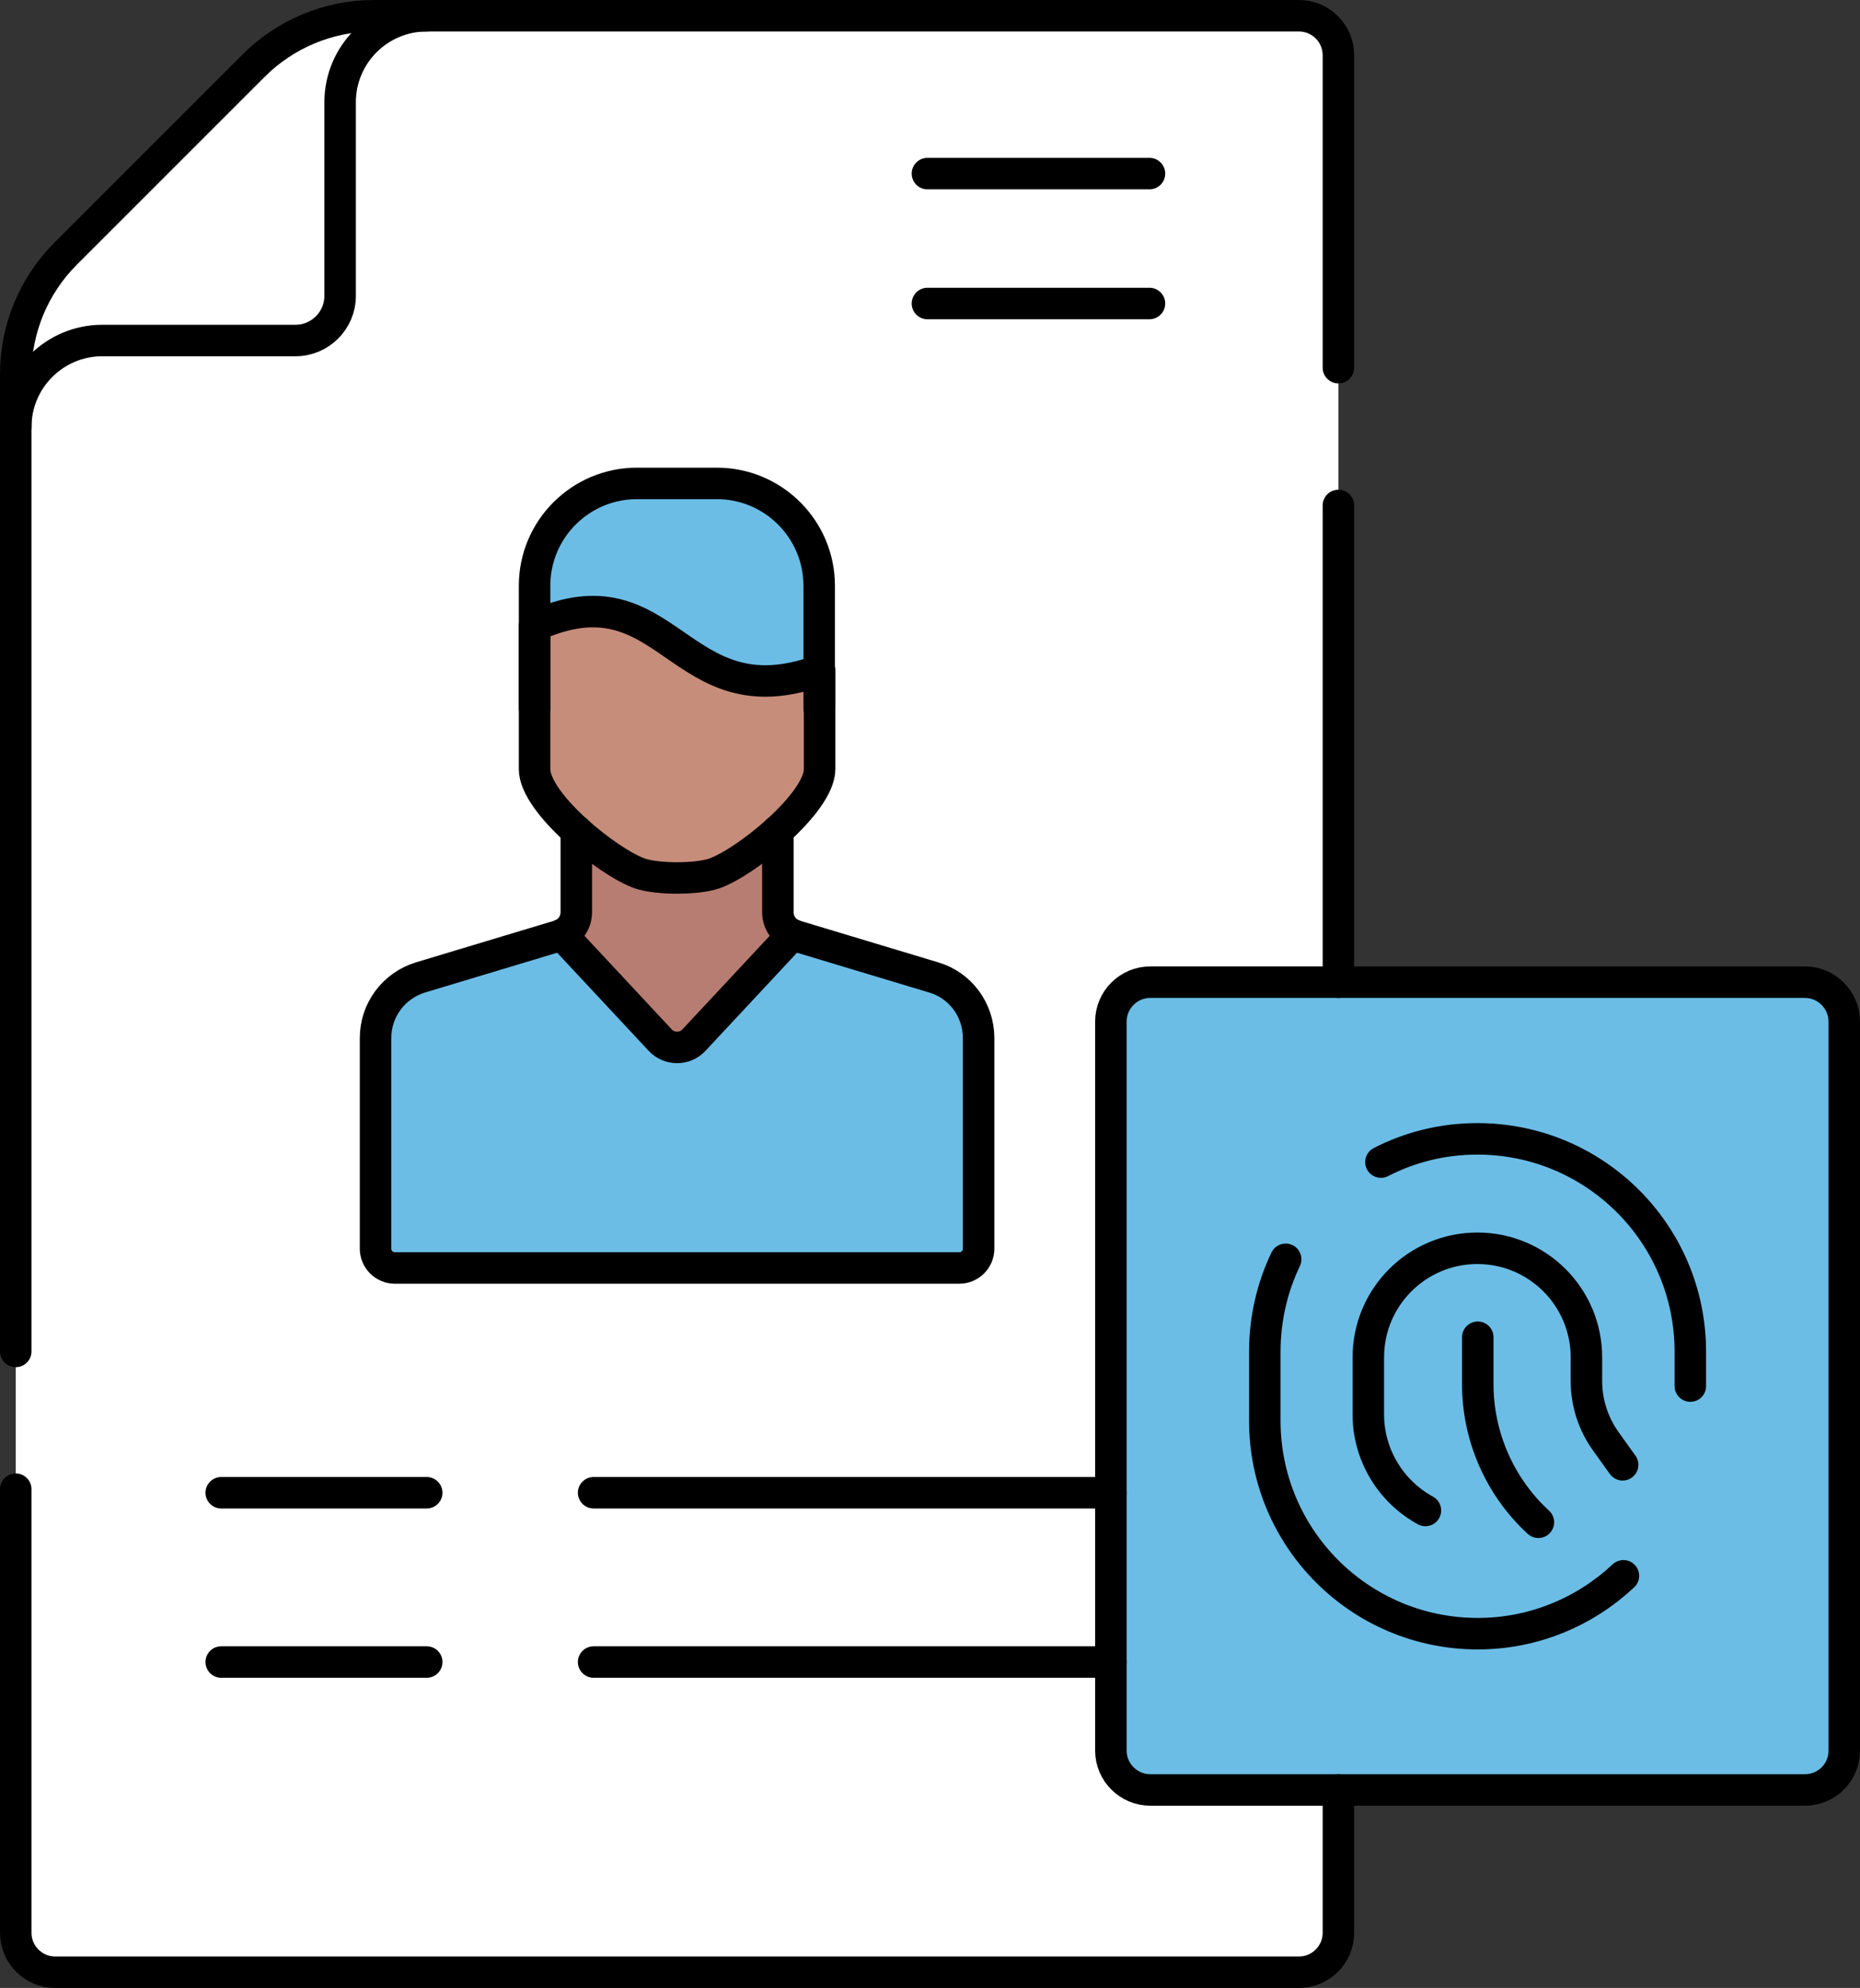 <?xml version="1.0" encoding="utf-8"?>
<!-- Generator: Adobe Illustrator 26.2.1, SVG Export Plug-In . SVG Version: 6.00 Build 0)  -->
<svg version="1.1" id="Capa_1" xmlns="http://www.w3.org/2000/svg" xmlns:xlink="http://www.w3.org/1999/xlink" x="0px" y="0px"
	 viewBox="0 0 472.5 505" style="enable-background:new 0 0 472.5 505;" xml:space="preserve">
<rect x="0" y="0" width="472.5" height="505" fill="#333333" stroke="none"/>
<style type="text/css">
	.st0{fill:#FFFFFF;}
	.st1{fill:#6BBDE6;}
	.st2{fill:#B87D72;}
	.st3{fill:#C68D7A;}
	.st4{fill:none;stroke:#000000;stroke-width:8;stroke-linecap:round;stroke-linejoin:round;stroke-miterlimit:10;}
</style>
<g>
	<path class="st0" d="M340,14v477c0,5.5-4.5,10-10,10H14c-5.5,0-10-4.5-10-10V95c0-11.5,4.6-22.5,12.7-30.6l47.7-47.7
		C72.5,8.6,83.5,4,95,4h235C335.5,4,340,8.5,340,14z"/>
	<path class="st0" d="M330,4h-26c5.5,0,10,4.5,10,10v477c0,5.5-4.5,10-10,10h26c5.5,0,10-4.5,10-10V14C340,8.5,335.5,4,330,4z"/>
	<path class="st0" d="M108.4,4c-12.1,0-22,9.8-22,22v49.2c0,6.2-5.1,11.3-11.3,11.3H26c-12.1,0-22,9.8-22,22V95
		c0-11.5,4.6-22.5,12.7-30.6l47.7-47.7C72.5,8.6,83.5,4,95,4H108.4z"/>
</g>
<path class="st1" d="M161.8,122.8h20.3c14.4,0,26,11.7,26,26v31h-72.4v-31C135.8,134.4,147.5,122.8,161.8,122.8z"/>
<path class="st1" d="M197.6,231.7v-21.6h-51.2v21.6c0,2.7-1.8,5.2-4.4,6l-35.2,10.6c-6.8,2-11.4,8.3-11.4,15.3v53.5
	c0,2.7,2.2,4.9,4.9,4.9h143.5c2.7,0,4.9-2.2,4.9-4.9v-53.5c0-7.1-4.6-13.3-11.4-15.3L202,237.7C199.4,236.9,197.6,234.4,197.6,231.7
	z"/>
<path class="st2" d="M167.7,264.1c2.3,2.5,6.3,2.5,8.6,0l25-26.8c-2.2-1-3.7-3.2-3.7-5.7v-21.6h-51.2v21.6c0,2.5-1.5,4.7-3.7,5.7
	L167.7,264.1z"/>
<path class="st3" d="M208.2,170.3v25.1c0,8.5-18.7,23.7-26.8,26.5c-4.4,1.5-14.4,1.5-18.8,0c-8.1-2.8-26.8-17.9-26.8-26.5v-36.4
	C170.2,143.5,172,183.4,208.2,170.3z"/>
<path class="st1" d="M458.5,454.7H292.2c-5.5,0-10-4.5-10-10V259.5c0-5.5,4.5-10,10-10h166.3c5.5,0,10,4.5,10,10v185.2
	C468.5,450.3,464,454.7,458.5,454.7z"/>
<g>
	<path class="st4" d="M340,454.7V491c0,5.5-4.5,10-10,10H14c-5.5,0-10-4.5-10-10V378.3"/>
	<line class="st4" x1="340" y1="249.5" x2="340" y2="128.4"/>
	<path class="st4" d="M4,343.3V95c0-11.5,4.6-22.5,12.7-30.6l47.7-47.7C72.5,8.6,83.5,4,95,4h235c5.5,0,10,4.5,10,10v79.4"/>
	<path class="st4" d="M108.4,4c-12.1,0-22,9.8-22,22v49.2c0,6.2-5.1,11.3-11.3,11.3H26c-12.1,0-22,9.8-22,22"/>
	<line class="st4" x1="235.6" y1="44.1" x2="292" y2="44.1"/>
	<line class="st4" x1="235.6" y1="77.1" x2="292" y2="77.1"/>
	<line class="st4" x1="56.2" y1="379.2" x2="108.4" y2="379.2"/>
	<line class="st4" x1="56.2" y1="422.2" x2="108.4" y2="422.2"/>
	<line class="st4" x1="282.2" y1="379.2" x2="150.8" y2="379.2"/>
	<line class="st4" x1="282.2" y1="422.2" x2="150.8" y2="422.2"/>
	<path class="st4" d="M135.8,179.8v-31c0-14.4,11.7-26,26-26h20.3c14.4,0,26,11.7,26,26v31"/>
	<path class="st4" d="M142.7,237.4l25,26.8c2.3,2.5,6.3,2.5,8.6,0l25-26.8"/>
	<path class="st4" d="M197.6,211v20.7c0,2.8,1.8,5.2,4.4,6l35.2,10.6c6.8,2,11.4,8.3,11.4,15.4v53.5c0,2.7-2.2,4.9-4.9,4.9H100.3
		c-2.7,0-4.9-2.2-4.9-4.9v-53.5c0-7.1,4.6-13.3,11.4-15.4l35.2-10.6c2.6-0.8,4.4-3.2,4.4-6V211"/>
	<path class="st4" d="M208.2,170.3v25.1c0,8.5-18.7,23.7-26.8,26.5c-4.4,1.5-14.4,1.5-18.8,0c-8.1-2.8-26.8-17.9-26.8-26.5v-36.4
		C170.2,143.5,172,183.4,208.2,170.3z"/>
	<g>
		<path class="st4" d="M350.8,295.2c7.4-3.8,15.7-5.9,24.5-5.9c29.9,0,54.1,24.2,54.1,54.1v8.7"/>
		<path class="st4" d="M412.4,400.3c-9.7,9.1-22.7,14.7-37,14.7c-29.9,0-54.1-24.2-54.1-54.1v-17.5c0-8.4,1.9-16.4,5.3-23.5"/>
		<path class="st4" d="M362.1,383.7c-8.6-4.7-14.5-13.9-14.5-24.4v-14.5c0-15.3,12.4-27.7,27.7-27.7c15.3,0,27.7,12.4,27.7,27.7v6
			c0,5.5,1.7,10.8,4.9,15.3l4.3,6"/>
		<path class="st4" d="M375.4,339.7v11.9c0,13.3,5.6,26.1,15.4,35.1"/>
	</g>
	<path class="st4" d="M458.5,454.7H292.2c-5.5,0-10-4.5-10-10V259.5c0-5.5,4.5-10,10-10h166.3c5.5,0,10,4.5,10,10v185.2
		C468.5,450.3,464,454.7,458.5,454.7z"/>
</g>
</svg>
